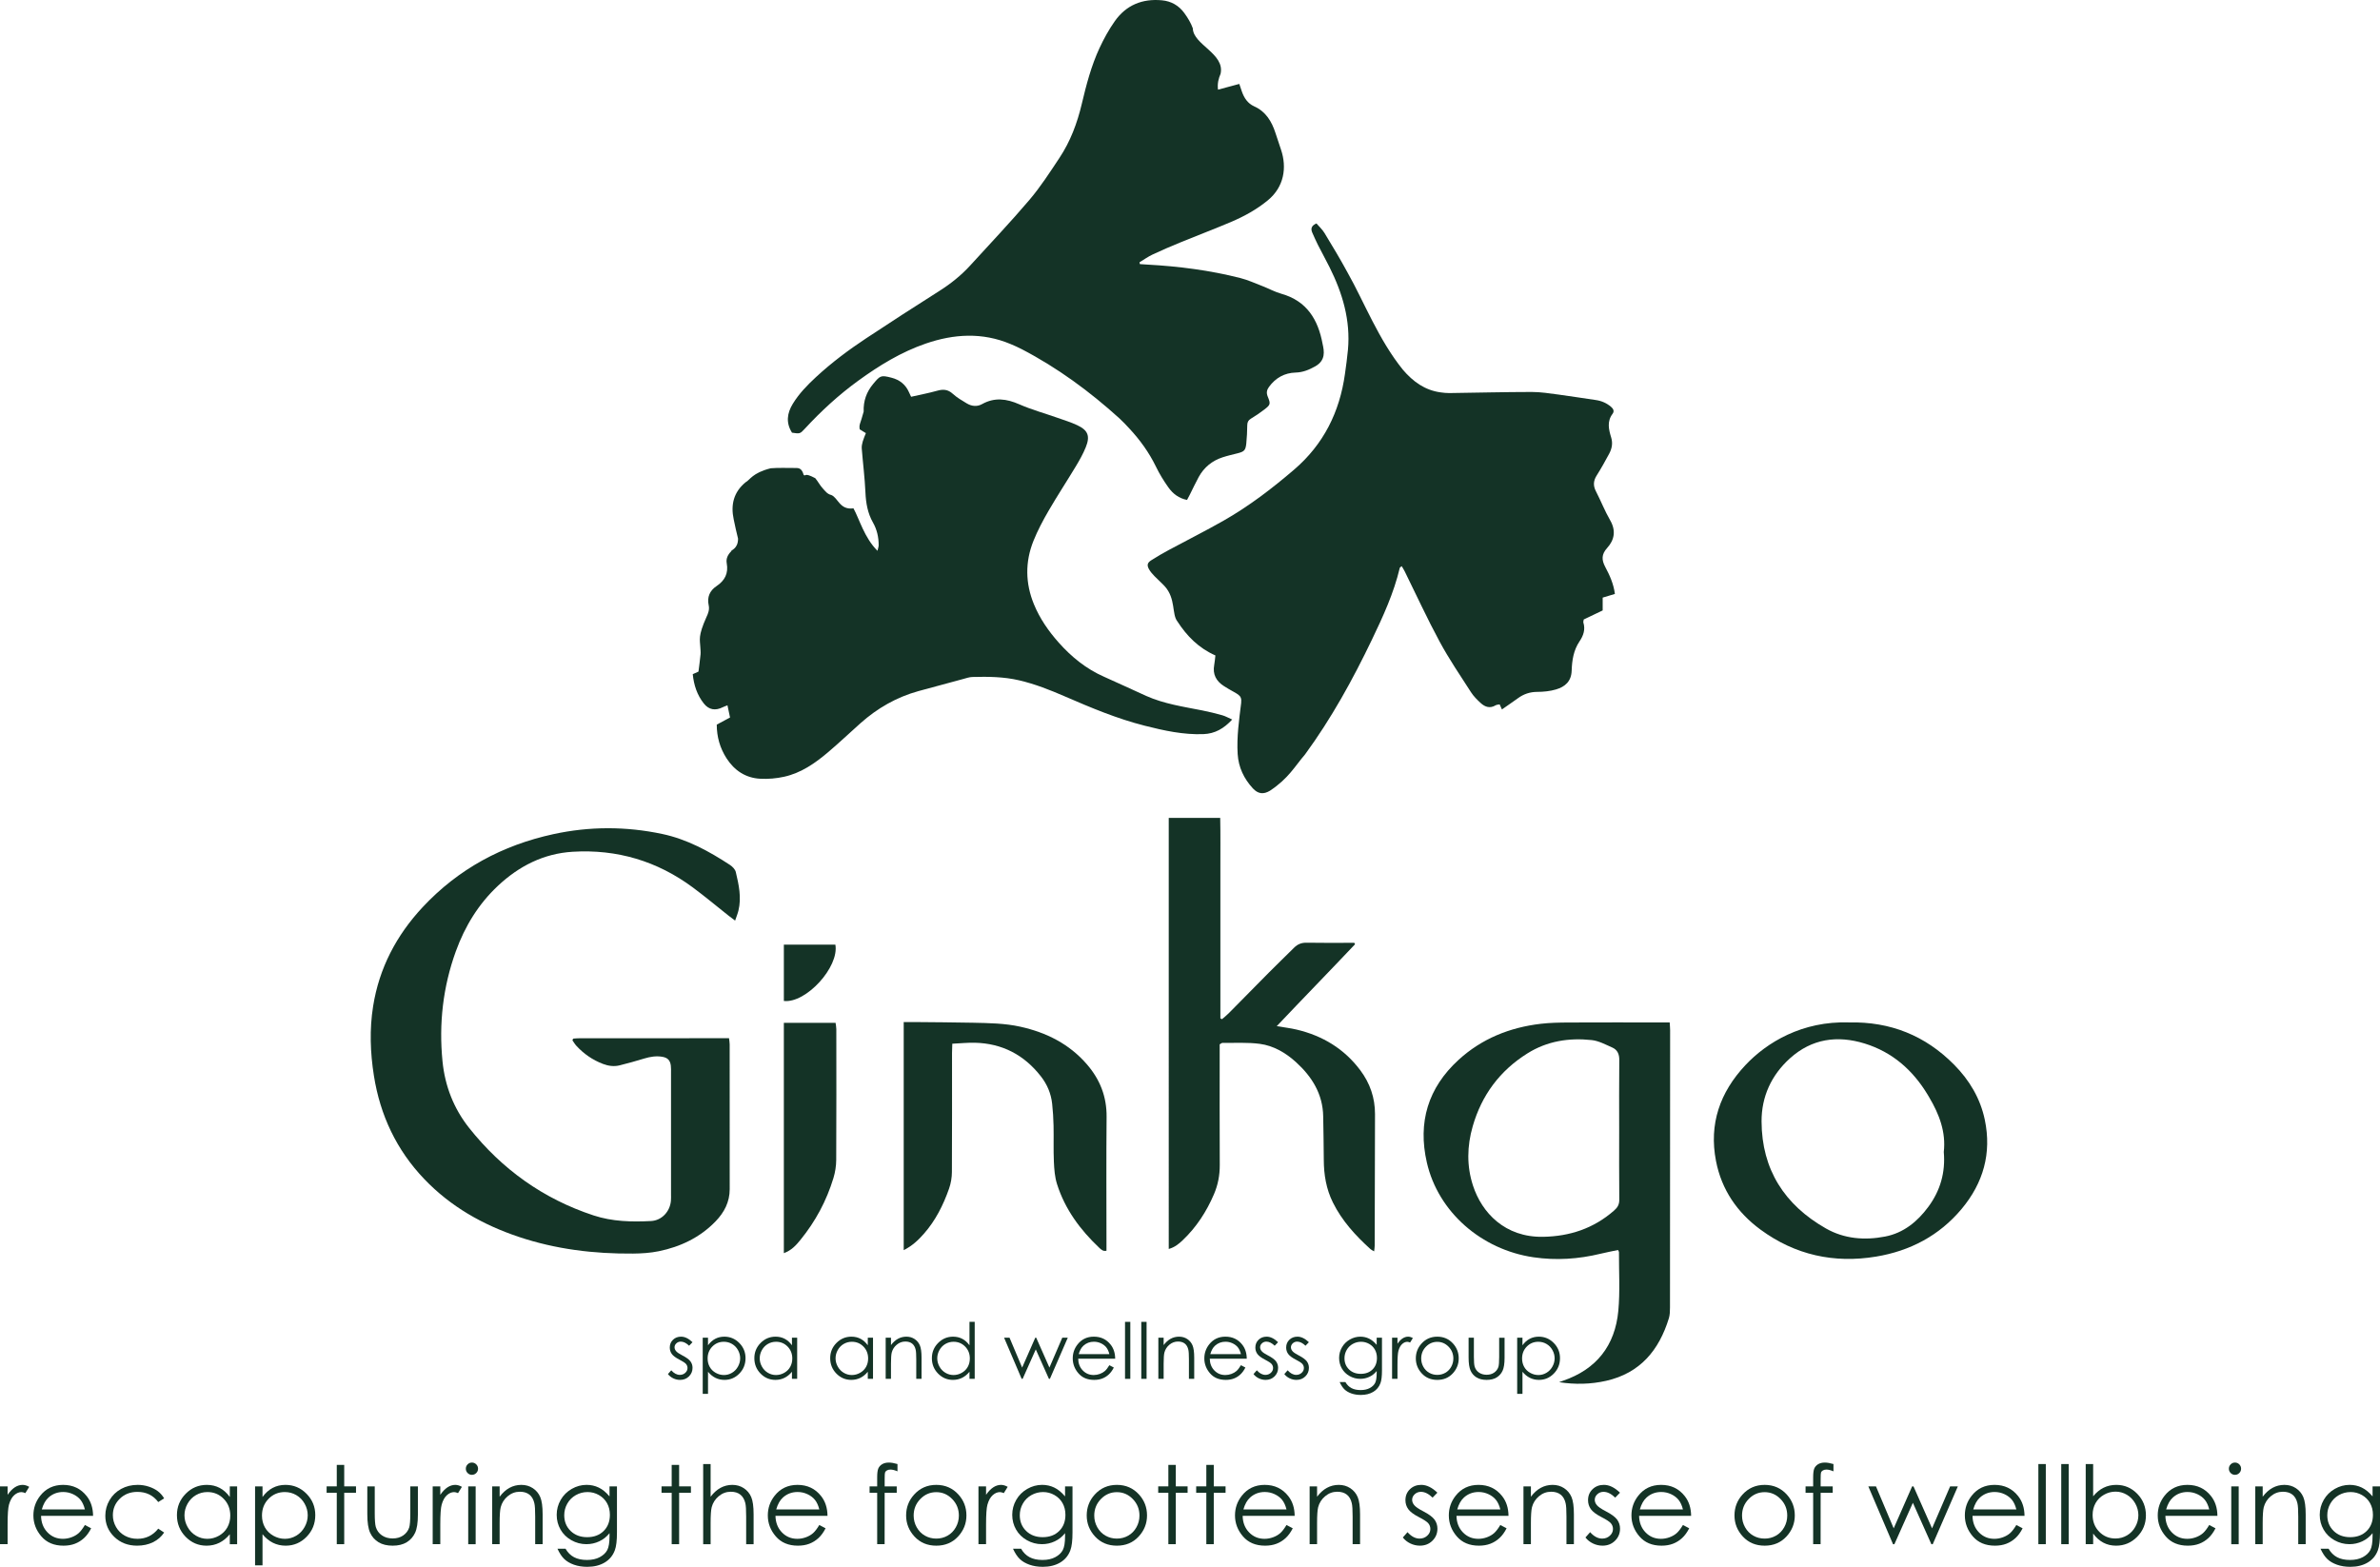<?xml version="1.0" encoding="UTF-8"?> <!-- Generator: Adobe Illustrator 24.0.0, SVG Export Plug-In . SVG Version: 6.00 Build 0) --> <svg xmlns="http://www.w3.org/2000/svg" xmlns:xlink="http://www.w3.org/1999/xlink" version="1.1" id="Layer_1" x="0px" y="0px" viewBox="0 0 776.108 510.93" style="enable-background:new 0 0 776.108 510.93;" xml:space="preserve"> <g> <g> <path style="fill:#143326;" d="M0,484.695h2.479v2.755c0.739-1.086,1.519-1.897,2.339-2.435c0.82-0.537,1.675-0.806,2.564-0.806 c0.67,0,1.386,0.214,2.149,0.641l-1.265,2.045c-0.508-0.219-0.936-0.329-1.282-0.329c-0.809,0-1.589,0.332-2.339,0.996 c-0.751,0.665-1.323,1.696-1.716,3.094c-0.3,1.074-0.45,3.246-0.45,6.516v6.377H0V484.695z"></path> <path style="fill:#143326;" d="M27.683,497.293l2.045,1.074c-0.671,1.317-1.445,2.38-2.324,3.188 c-0.879,0.81-1.868,1.424-2.966,1.846c-1.099,0.422-2.342,0.633-3.729,0.633c-3.076,0-5.481-1.008-7.215-3.024 c-1.734-2.016-2.602-4.294-2.602-6.836c0-2.392,0.734-4.522,2.203-6.395c1.861-2.38,4.353-3.569,7.476-3.569 c3.214,0,5.781,1.219,7.701,3.656c1.364,1.722,2.058,3.87,2.082,6.446H13.387c0.046,2.189,0.746,3.985,2.099,5.386 c1.354,1.4,3.025,2.101,5.015,2.101c0.959,0,1.894-0.167,2.802-0.501c0.908-0.333,1.68-0.776,2.316-1.329 S26.943,498.524,27.683,497.293z M27.683,492.216c-0.324-1.294-0.795-2.328-1.414-3.103c-0.619-0.773-1.438-1.397-2.455-1.871 c-1.018-0.474-2.088-0.711-3.209-0.711c-1.851,0-3.442,0.596-4.771,1.785c-0.972,0.866-1.707,2.166-2.204,3.899H27.683z"></path> <path style="fill:#143326;" d="M53.529,488.611l-1.924,1.195c-1.662-2.206-3.929-3.31-6.802-3.31 c-2.296,0-4.203,0.738-5.721,2.216c-1.517,1.477-2.276,3.271-2.276,5.383c0,1.373,0.349,2.666,1.047,3.878 c0.698,1.211,1.656,2.151,2.874,2.821c1.217,0.669,2.582,1.004,4.093,1.004c2.77,0,5.031-1.104,6.785-3.311l1.924,1.266 c-0.901,1.357-2.112,2.41-3.63,3.158c-1.52,0.748-3.25,1.122-5.19,1.122c-2.98,0-5.453-0.947-7.417-2.842 c-1.964-1.895-2.946-4.199-2.946-6.915c0-1.825,0.459-3.521,1.378-5.086s2.18-2.787,3.786-3.665s3.402-1.316,5.39-1.316 c1.248,0,2.452,0.19,3.613,0.571c1.161,0.382,2.146,0.878,2.955,1.49S52.962,487.664,53.529,488.611z"></path> <path style="fill:#143326;" d="M77.33,484.695v18.854h-2.391v-3.24c-1.017,1.236-2.158,2.166-3.422,2.79 c-1.265,0.623-2.649,0.936-4.15,0.936c-2.669,0-4.948-0.968-6.836-2.902c-1.889-1.936-2.833-4.289-2.833-7.062 c0-2.715,0.953-5.037,2.859-6.967c1.906-1.929,4.199-2.894,6.88-2.894c1.548,0,2.949,0.329,4.202,0.987s2.354,1.646,3.301,2.964 v-3.466H77.33z M67.634,486.549c-1.35,0-2.597,0.332-3.739,0.995c-1.143,0.664-2.051,1.596-2.727,2.796 c-0.675,1.2-1.012,2.47-1.012,3.808c0,1.328,0.34,2.597,1.021,3.809s1.595,2.155,2.744,2.83c1.148,0.675,2.38,1.013,3.695,1.013 c1.327,0,2.585-0.335,3.773-1.004c1.188-0.67,2.103-1.575,2.744-2.718c0.64-1.143,0.96-2.429,0.96-3.86 c0-2.181-0.718-4.004-2.155-5.47C71.502,487.282,69.734,486.549,67.634,486.549z"></path> <path style="fill:#143326;" d="M83.178,484.695h2.426v3.466c0.958-1.317,2.06-2.306,3.307-2.964 c1.246-0.658,2.637-0.987,4.172-0.987c2.677,0,4.968,0.965,6.873,2.894c1.904,1.93,2.856,4.252,2.856,6.967 c0,2.772-0.943,5.126-2.831,7.062c-1.887,1.935-4.163,2.902-6.829,2.902c-1.5,0-2.879-0.312-4.138-0.936 c-1.258-0.624-2.395-1.554-3.41-2.79v10.137h-2.426V484.695z M92.882,486.549c-2.098,0-3.864,0.733-5.299,2.198 c-1.435,1.466-2.152,3.289-2.152,5.47c0,1.432,0.32,2.718,0.959,3.86s1.556,2.048,2.749,2.718 c1.193,0.669,2.452,1.004,3.778,1.004c1.302,0,2.527-0.338,3.674-1.013s2.06-1.618,2.74-2.83c0.68-1.212,1.02-2.48,1.02-3.809 c0-1.338-0.337-2.607-1.012-3.808s-1.582-2.132-2.723-2.796C95.476,486.881,94.23,486.549,92.882,486.549z"></path> <path style="fill:#143326;" d="M109.821,477.694h2.426v7.001h3.847v2.097h-3.847v16.757h-2.426v-16.757h-3.31v-2.097h3.31V477.694 z"></path> <path style="fill:#143326;" d="M119.776,484.695h2.426v8.803c0,2.148,0.116,3.628,0.347,4.437 c0.347,1.155,1.009,2.067,1.987,2.737c0.978,0.671,2.143,1.006,3.497,1.006c1.354,0,2.501-0.327,3.445-0.979 c0.943-0.652,1.594-1.511,1.952-2.573c0.243-0.728,0.365-2.271,0.365-4.627v-8.803h2.478v9.253c0,2.6-0.303,4.558-0.91,5.875 c-0.606,1.316-1.52,2.348-2.738,3.093s-2.747,1.118-4.583,1.118s-3.371-0.373-4.601-1.118c-1.23-0.745-2.149-1.784-2.755-3.119 c-0.606-1.334-0.91-3.341-0.91-6.021V484.695z"></path> <path style="fill:#143326;" d="M141.099,484.695h2.479v2.755c0.739-1.086,1.519-1.897,2.339-2.435 c0.82-0.537,1.675-0.806,2.564-0.806c0.67,0,1.386,0.214,2.149,0.641l-1.265,2.045c-0.508-0.219-0.936-0.329-1.282-0.329 c-0.809,0-1.589,0.332-2.339,0.996c-0.751,0.665-1.323,1.696-1.716,3.094c-0.3,1.074-0.45,3.246-0.45,6.516v6.377h-2.479V484.695z "></path> <path style="fill:#143326;" d="M153.888,476.931c0.552,0,1.023,0.196,1.415,0.589s0.587,0.866,0.587,1.421 c0,0.543-0.196,1.012-0.587,1.404s-0.863,0.589-1.415,0.589c-0.541,0-1.007-0.196-1.398-0.589s-0.586-0.861-0.586-1.404 c0-0.555,0.195-1.028,0.586-1.421S153.347,476.931,153.888,476.931z M152.684,484.695h2.426v18.854h-2.426V484.695z"></path> <path style="fill:#143326;" d="M160.507,484.695h2.426v3.379c0.97-1.294,2.045-2.262,3.223-2.902 c1.178-0.642,2.461-0.962,3.847-0.962c1.409,0,2.66,0.357,3.751,1.074c1.092,0.716,1.898,1.681,2.417,2.894 c0.52,1.213,0.78,3.103,0.78,5.667v9.704h-2.426v-8.994c0-2.172-0.09-3.621-0.27-4.35c-0.281-1.247-0.82-2.186-1.618-2.815 c-0.797-0.63-1.837-0.944-3.12-0.944c-1.467,0-2.782,0.485-3.943,1.455c-1.162,0.971-1.927,2.173-2.296,3.604 c-0.231,0.937-0.347,2.646-0.347,5.13v6.914h-2.426V484.695z"></path> <path style="fill:#143326;" d="M198.761,484.695h2.426v15.023c0,2.646-0.231,4.581-0.693,5.806 c-0.636,1.732-1.739,3.067-3.31,4.003s-3.46,1.403-5.667,1.403c-1.618,0-3.07-0.229-4.358-0.687 c-1.288-0.457-2.336-1.071-3.145-1.842s-1.554-1.897-2.235-3.381h2.634c0.717,1.248,1.643,2.172,2.776,2.773 c1.134,0.6,2.539,0.9,4.216,0.9c1.654,0,3.051-0.308,4.19-0.924c1.14-0.616,1.952-1.391,2.438-2.322 c0.485-0.934,0.729-2.438,0.729-4.517v-0.971c-0.914,1.155-2.03,2.042-3.348,2.66s-2.718,0.927-4.198,0.927 c-1.735,0-3.365-0.431-4.892-1.291c-1.527-0.86-2.706-2.019-3.539-3.475c-0.833-1.455-1.249-3.056-1.249-4.8 s0.434-3.371,1.301-4.878c0.868-1.508,2.067-2.701,3.6-3.579s3.148-1.316,4.848-1.316c1.411,0,2.727,0.292,3.946,0.875 c1.22,0.583,2.397,1.545,3.53,2.885V484.695z M191.604,486.549c-1.375,0-2.651,0.332-3.83,0.997 c-1.178,0.664-2.103,1.582-2.772,2.755c-0.67,1.173-1.005,2.44-1.005,3.804c0,2.068,0.693,3.777,2.079,5.13 c1.387,1.352,3.183,2.027,5.39,2.027c2.229,0,4.023-0.67,5.38-2.011c1.357-1.34,2.036-3.102,2.036-5.285 c0-1.421-0.312-2.688-0.936-3.804c-0.624-1.114-1.508-1.995-2.651-2.643C194.151,486.873,192.921,486.549,191.604,486.549z"></path> <path style="fill:#143326;" d="M219.035,477.694h2.426v7.001h3.847v2.097h-3.847v16.757h-2.426v-16.757h-3.31v-2.097h3.31V477.694 z"></path> <path style="fill:#143326;" d="M229.302,477.417h2.426v10.657c0.982-1.294,2.062-2.262,3.241-2.902 c1.178-0.642,2.455-0.962,3.83-0.962c1.409,0,2.66,0.357,3.751,1.074c1.092,0.716,1.898,1.678,2.417,2.885 c0.52,1.208,0.78,3.1,0.78,5.676v9.704h-2.426v-8.994c0-2.172-0.087-3.621-0.26-4.35c-0.3-1.247-0.846-2.186-1.637-2.815 c-0.792-0.63-1.829-0.944-3.111-0.944c-1.467,0-2.781,0.485-3.942,1.455c-1.161,0.971-1.926,2.173-2.296,3.604 c-0.231,0.925-0.347,2.635-0.347,5.13v6.914h-2.426V477.417z"></path> <path style="fill:#143326;" d="M267.174,497.293l2.045,1.074c-0.671,1.317-1.445,2.38-2.324,3.188 c-0.879,0.81-1.868,1.424-2.966,1.846c-1.099,0.422-2.342,0.633-3.729,0.633c-3.076,0-5.481-1.008-7.215-3.024 c-1.734-2.016-2.602-4.294-2.602-6.836c0-2.392,0.734-4.522,2.203-6.395c1.861-2.38,4.353-3.569,7.476-3.569 c3.214,0,5.781,1.219,7.701,3.656c1.364,1.722,2.058,3.87,2.082,6.446h-16.965c0.046,2.189,0.746,3.985,2.099,5.386 c1.354,1.4,3.025,2.101,5.015,2.101c0.959,0,1.894-0.167,2.802-0.501c0.908-0.333,1.68-0.776,2.316-1.329 S266.434,498.524,267.174,497.293z M267.174,492.216c-0.324-1.294-0.795-2.328-1.414-3.103c-0.619-0.773-1.438-1.397-2.455-1.871 c-1.018-0.474-2.088-0.711-3.209-0.711c-1.851,0-3.442,0.596-4.771,1.785c-0.972,0.866-1.707,2.166-2.204,3.899H267.174z"></path> <path style="fill:#143326;" d="M292.665,477.417v2.374c-0.89-0.382-1.652-0.572-2.288-0.572c-0.474,0-0.866,0.096-1.178,0.286 s-0.509,0.41-0.589,0.658c-0.081,0.249-0.121,0.91-0.121,1.984l-0.002,2.548h3.936v2.097h-3.938l-0.014,16.757h-2.426v-16.757 h-2.478v-2.097h2.478v-2.946c0-1.352,0.124-2.316,0.373-2.895c0.248-0.577,0.67-1.042,1.265-1.395 c0.595-0.353,1.314-0.528,2.157-0.528C290.625,476.931,291.567,477.094,292.665,477.417z"></path> <path style="fill:#143326;" d="M305.323,484.21c2.905,0,5.312,1.051,7.222,3.153c1.736,1.918,2.604,4.188,2.604,6.811 c0,2.634-0.917,4.937-2.751,6.905c-1.834,1.97-4.192,2.955-7.074,2.955c-2.894,0-5.257-0.985-7.091-2.955 c-1.834-1.969-2.752-4.271-2.752-6.905c0-2.61,0.868-4.875,2.604-6.793C299.994,485.266,302.407,484.21,305.323,484.21z M305.314,486.584c-2.017,0-3.75,0.745-5.2,2.235s-2.174,3.292-2.174,5.406c0,1.363,0.331,2.634,0.991,3.812 s1.553,2.088,2.678,2.729c1.125,0.642,2.359,0.962,3.704,0.962s2.579-0.32,3.704-0.962c1.125-0.642,2.017-1.551,2.678-2.729 c0.661-1.179,0.991-2.449,0.991-3.812c0-2.114-0.728-3.916-2.183-5.406S307.32,486.584,305.314,486.584z"></path> <path style="fill:#143326;" d="M319.073,484.695h2.479v2.755c0.739-1.086,1.519-1.897,2.339-2.435 c0.82-0.537,1.675-0.806,2.564-0.806c0.67,0,1.386,0.214,2.149,0.641l-1.265,2.045c-0.508-0.219-0.936-0.329-1.282-0.329 c-0.809,0-1.589,0.332-2.339,0.996c-0.751,0.665-1.323,1.696-1.716,3.094c-0.3,1.074-0.45,3.246-0.45,6.516v6.377h-2.479V484.695z "></path> <path style="fill:#143326;" d="M347.311,484.695h2.426v15.023c0,2.646-0.231,4.581-0.693,5.806 c-0.636,1.732-1.739,3.067-3.31,4.003s-3.46,1.403-5.667,1.403c-1.618,0-3.07-0.229-4.358-0.687 c-1.288-0.457-2.336-1.071-3.145-1.842s-1.554-1.897-2.235-3.381h2.634c0.717,1.248,1.643,2.172,2.776,2.773 c1.134,0.6,2.539,0.9,4.216,0.9c1.654,0,3.051-0.308,4.19-0.924c1.14-0.616,1.952-1.391,2.438-2.322 c0.485-0.934,0.729-2.438,0.729-4.517v-0.971c-0.914,1.155-2.03,2.042-3.348,2.66s-2.718,0.927-4.198,0.927 c-1.735,0-3.365-0.431-4.892-1.291c-1.527-0.86-2.706-2.019-3.539-3.475c-0.833-1.455-1.249-3.056-1.249-4.8 s0.434-3.371,1.301-4.878c0.868-1.508,2.067-2.701,3.6-3.579s3.148-1.316,4.848-1.316c1.411,0,2.727,0.292,3.946,0.875 c1.22,0.583,2.397,1.545,3.53,2.885V484.695z M340.154,486.549c-1.375,0-2.651,0.332-3.83,0.997 c-1.178,0.664-2.103,1.582-2.772,2.755c-0.67,1.173-1.005,2.44-1.005,3.804c0,2.068,0.693,3.777,2.079,5.13 c1.387,1.352,3.183,2.027,5.39,2.027c2.229,0,4.023-0.67,5.38-2.011c1.357-1.34,2.036-3.102,2.036-5.285 c0-1.421-0.312-2.688-0.936-3.804c-0.624-1.114-1.508-1.995-2.651-2.643C342.701,486.873,341.471,486.549,340.154,486.549z"></path> <path style="fill:#143326;" d="M364.215,484.21c2.905,0,5.312,1.051,7.222,3.153c1.736,1.918,2.604,4.188,2.604,6.811 c0,2.634-0.917,4.937-2.751,6.905c-1.834,1.97-4.192,2.955-7.074,2.955c-2.894,0-5.257-0.985-7.091-2.955 c-1.834-1.969-2.752-4.271-2.752-6.905c0-2.61,0.868-4.875,2.604-6.793C358.885,485.266,361.298,484.21,364.215,484.21z M364.206,486.584c-2.017,0-3.75,0.745-5.2,2.235s-2.174,3.292-2.174,5.406c0,1.363,0.331,2.634,0.991,3.812 s1.553,2.088,2.678,2.729c1.125,0.642,2.359,0.962,3.704,0.962s2.579-0.32,3.704-0.962c1.125-0.642,2.017-1.551,2.678-2.729 c0.661-1.179,0.991-2.449,0.991-3.812c0-2.114-0.728-3.916-2.183-5.406S366.211,486.584,364.206,486.584z"></path> <path style="fill:#143326;" d="M380.997,477.694h2.426v7.001h3.847v2.097h-3.847v16.757h-2.426v-16.757h-3.31v-2.097h3.31V477.694 z"></path> <path style="fill:#143326;" d="M393.379,477.694h2.426v7.001h3.848v2.097h-3.848v16.757h-2.426v-16.757h-3.31v-2.097h3.31V477.694 z"></path> <path style="fill:#143326;" d="M419.52,497.293l2.044,1.074c-0.67,1.317-1.445,2.38-2.324,3.188 c-0.879,0.81-1.867,1.424-2.966,1.846s-2.342,0.633-3.729,0.633c-3.076,0-5.481-1.008-7.216-3.024 c-1.734-2.016-2.602-4.294-2.602-6.836c0-2.392,0.733-4.522,2.202-6.395c1.861-2.38,4.354-3.569,7.476-3.569 c3.215,0,5.781,1.219,7.701,3.656c1.364,1.722,2.058,3.87,2.081,6.446h-16.965c0.046,2.189,0.746,3.985,2.1,5.386 c1.353,1.4,3.024,2.101,5.014,2.101c0.96,0,1.894-0.167,2.802-0.501c0.908-0.333,1.681-0.776,2.316-1.329 C418.091,499.416,418.779,498.524,419.52,497.293z M419.52,492.216c-0.324-1.294-0.796-2.328-1.415-3.103 c-0.618-0.773-1.437-1.397-2.455-1.871c-1.018-0.474-2.088-0.711-3.209-0.711c-1.852,0-3.441,0.596-4.771,1.785 c-0.972,0.866-1.707,2.166-2.204,3.899H419.52z"></path> <path style="fill:#143326;" d="M427.065,484.695h2.426v3.379c0.971-1.294,2.045-2.262,3.224-2.902 c1.179-0.642,2.461-0.962,3.847-0.962c1.41,0,2.66,0.357,3.752,1.074c1.092,0.716,1.897,1.681,2.418,2.894 c0.52,1.213,0.779,3.103,0.779,5.667v9.704h-2.426v-8.994c0-2.172-0.09-3.621-0.271-4.35c-0.28-1.247-0.82-2.186-1.617-2.815 s-1.837-0.944-3.119-0.944c-1.468,0-2.782,0.485-3.943,1.455c-1.161,0.971-1.927,2.173-2.297,3.604 c-0.23,0.937-0.347,2.646-0.347,5.13v6.914h-2.426V484.695z"></path> <path style="fill:#143326;" d="M468.724,486.757l-1.56,1.611c-1.298-1.259-2.566-1.889-3.805-1.889 c-0.788,0-1.463,0.26-2.024,0.78c-0.562,0.52-0.843,1.126-0.843,1.819c0,0.612,0.231,1.195,0.694,1.75 c0.463,0.566,1.436,1.23,2.918,1.993c1.806,0.936,3.032,1.837,3.682,2.703c0.636,0.878,0.954,1.866,0.954,2.963 c0,1.549-0.544,2.859-1.631,3.935c-1.088,1.074-2.447,1.611-4.079,1.611c-1.088,0-2.126-0.237-3.115-0.711 s-1.808-1.126-2.456-1.958l1.525-1.732c1.239,1.397,2.554,2.097,3.943,2.097c0.972,0,1.8-0.312,2.483-0.936 c0.683-0.624,1.024-1.357,1.024-2.201c0-0.693-0.226-1.312-0.677-1.854c-0.452-0.531-1.471-1.201-3.057-2.01 c-1.702-0.878-2.859-1.744-3.474-2.6c-0.613-0.854-0.92-1.831-0.92-2.929c0-1.433,0.488-2.622,1.467-3.569 c0.978-0.947,2.213-1.421,3.706-1.421C465.217,484.21,466.965,485.058,468.724,486.757z"></path> <path style="fill:#143326;" d="M489.25,497.293l2.044,1.074c-0.67,1.317-1.445,2.38-2.324,3.188 c-0.879,0.81-1.867,1.424-2.966,1.846s-2.342,0.633-3.729,0.633c-3.076,0-5.481-1.008-7.216-3.024 c-1.734-2.016-2.602-4.294-2.602-6.836c0-2.392,0.733-4.522,2.202-6.395c1.861-2.38,4.354-3.569,7.476-3.569 c3.215,0,5.781,1.219,7.701,3.656c1.364,1.722,2.058,3.87,2.081,6.446h-16.965c0.046,2.189,0.746,3.985,2.1,5.386 c1.353,1.4,3.024,2.101,5.014,2.101c0.96,0,1.894-0.167,2.802-0.501c0.908-0.333,1.681-0.776,2.316-1.329 C487.821,499.416,488.51,498.524,489.25,497.293z M489.25,492.216c-0.324-1.294-0.796-2.328-1.415-3.103 c-0.618-0.773-1.437-1.397-2.455-1.871c-1.018-0.474-2.088-0.711-3.209-0.711c-1.852,0-3.441,0.596-4.771,1.785 c-0.972,0.866-1.707,2.166-2.204,3.899H489.25z"></path> <path style="fill:#143326;" d="M496.796,484.695h2.426v3.379c0.971-1.294,2.045-2.262,3.224-2.902 c1.179-0.642,2.461-0.962,3.847-0.962c1.41,0,2.66,0.357,3.752,1.074c1.092,0.716,1.897,1.681,2.418,2.894 c0.52,1.213,0.779,3.103,0.779,5.667v9.704h-2.426v-8.994c0-2.172-0.09-3.621-0.271-4.35c-0.28-1.247-0.82-2.186-1.617-2.815 s-1.837-0.944-3.119-0.944c-1.468,0-2.782,0.485-3.943,1.455c-1.161,0.971-1.927,2.173-2.297,3.604 c-0.23,0.937-0.347,2.646-0.347,5.13v6.914h-2.426V484.695z"></path> <path style="fill:#143326;" d="M528.274,486.757l-1.56,1.611c-1.298-1.259-2.566-1.889-3.805-1.889 c-0.788,0-1.463,0.26-2.024,0.78c-0.562,0.52-0.843,1.126-0.843,1.819c0,0.612,0.231,1.195,0.694,1.75 c0.463,0.566,1.436,1.23,2.918,1.993c1.806,0.936,3.032,1.837,3.682,2.703c0.636,0.878,0.954,1.866,0.954,2.963 c0,1.549-0.544,2.859-1.631,3.935c-1.088,1.074-2.447,1.611-4.079,1.611c-1.088,0-2.126-0.237-3.115-0.711 s-1.808-1.126-2.456-1.958l1.525-1.732c1.239,1.397,2.554,2.097,3.943,2.097c0.972,0,1.8-0.312,2.483-0.936 c0.683-0.624,1.024-1.357,1.024-2.201c0-0.693-0.226-1.312-0.677-1.854c-0.452-0.531-1.471-1.201-3.057-2.01 c-1.702-0.878-2.859-1.744-3.474-2.6c-0.613-0.854-0.92-1.831-0.92-2.929c0-1.433,0.488-2.622,1.467-3.569 c0.978-0.947,2.213-1.421,3.706-1.421C524.768,484.21,526.516,485.058,528.274,486.757z"></path> <path style="fill:#143326;" d="M548.8,497.293l2.044,1.074c-0.67,1.317-1.445,2.38-2.324,3.188 c-0.879,0.81-1.867,1.424-2.966,1.846s-2.342,0.633-3.729,0.633c-3.076,0-5.481-1.008-7.216-3.024 c-1.734-2.016-2.602-4.294-2.602-6.836c0-2.392,0.733-4.522,2.202-6.395c1.861-2.38,4.354-3.569,7.476-3.569 c3.215,0,5.781,1.219,7.701,3.656c1.364,1.722,2.058,3.87,2.081,6.446h-16.965c0.046,2.189,0.746,3.985,2.1,5.386 c1.353,1.4,3.024,2.101,5.014,2.101c0.96,0,1.894-0.167,2.802-0.501c0.908-0.333,1.681-0.776,2.316-1.329 C547.371,499.416,548.06,498.524,548.8,497.293z M548.8,492.216c-0.324-1.294-0.796-2.328-1.415-3.103 c-0.618-0.773-1.437-1.397-2.455-1.871c-1.018-0.474-2.088-0.711-3.209-0.711c-1.852,0-3.441,0.596-4.771,1.785 c-0.972,0.866-1.707,2.166-2.204,3.899H548.8z"></path> <path style="fill:#143326;" d="M575.451,484.21c2.904,0,5.312,1.051,7.222,3.153c1.735,1.918,2.604,4.188,2.604,6.811 c0,2.634-0.917,4.937-2.751,6.905c-1.835,1.97-4.193,2.955-7.074,2.955c-2.894,0-5.258-0.985-7.092-2.955 c-1.834-1.969-2.751-4.271-2.751-6.905c0-2.61,0.867-4.875,2.604-6.793C570.121,485.266,572.534,484.21,575.451,484.21z M575.442,486.584c-2.018,0-3.751,0.745-5.2,2.235s-2.173,3.292-2.173,5.406c0,1.363,0.33,2.634,0.991,3.812 c0.66,1.179,1.553,2.088,2.678,2.729c1.124,0.642,2.359,0.962,3.704,0.962s2.579-0.32,3.704-0.962 c1.124-0.642,2.018-1.551,2.678-2.729c0.661-1.179,0.991-2.449,0.991-3.812c0-2.114-0.728-3.916-2.183-5.406 S577.448,486.584,575.442,486.584z"></path> <path style="fill:#143326;" d="M597.884,477.417v2.374c-0.89-0.382-1.652-0.572-2.287-0.572c-0.475,0-0.867,0.096-1.179,0.286 s-0.509,0.41-0.589,0.658c-0.081,0.249-0.122,0.91-0.122,1.984l-0.002,2.548h3.937v2.097h-3.938l-0.014,16.757h-2.427v-16.757 h-2.478v-2.097h2.478v-2.946c0-1.352,0.124-2.316,0.373-2.895c0.248-0.577,0.67-1.042,1.265-1.395s1.314-0.528,2.158-0.528 C595.845,476.931,596.786,477.094,597.884,477.417z"></path> <path style="fill:#143326;" d="M609.251,484.695h2.495l5.779,13.689l6.016-13.689h0.439l6.057,13.689l5.891-13.689h2.522 l-8.19,18.854h-0.45l-6.028-13.499l-6.025,13.499h-0.452L609.251,484.695z"></path> <path style="fill:#143326;" d="M657.521,497.293l2.044,1.074c-0.67,1.317-1.445,2.38-2.324,3.188 c-0.879,0.81-1.867,1.424-2.966,1.846s-2.342,0.633-3.729,0.633c-3.076,0-5.481-1.008-7.216-3.024 c-1.734-2.016-2.602-4.294-2.602-6.836c0-2.392,0.733-4.522,2.202-6.395c1.861-2.38,4.354-3.569,7.476-3.569 c3.215,0,5.781,1.219,7.701,3.656c1.364,1.722,2.058,3.87,2.081,6.446h-16.965c0.046,2.189,0.746,3.985,2.1,5.386 c1.353,1.4,3.024,2.101,5.014,2.101c0.96,0,1.894-0.167,2.802-0.501c0.908-0.333,1.681-0.776,2.316-1.329 C656.092,499.416,656.78,498.524,657.521,497.293z M657.521,492.216c-0.324-1.294-0.796-2.328-1.415-3.103 c-0.618-0.773-1.437-1.397-2.455-1.871c-1.018-0.474-2.088-0.711-3.209-0.711c-1.852,0-3.441,0.596-4.771,1.785 c-0.972,0.866-1.707,2.166-2.204,3.899H657.521z"></path> <path style="fill:#143326;" d="M664.703,477.417h2.426v26.132h-2.426V477.417z"></path> <path style="fill:#143326;" d="M672.163,477.417h2.426v26.132h-2.426V477.417z"></path> <path style="fill:#143326;" d="M680.142,503.549v-26.132h2.426v10.519c1.016-1.248,2.152-2.181,3.41-2.799 c1.259-0.618,2.638-0.927,4.138-0.927c2.666,0,4.942,0.968,6.829,2.902c1.888,1.936,2.831,4.283,2.831,7.044 c0,2.727-0.952,5.055-2.856,6.983c-1.904,1.93-4.195,2.895-6.873,2.895c-1.535,0-2.926-0.329-4.172-0.988 c-1.246-0.658-2.349-1.646-3.307-2.963v3.466H680.142z M689.846,501.694c1.349,0,2.594-0.332,3.734-0.996s2.049-1.597,2.723-2.799 c0.675-1.201,1.012-2.472,1.012-3.812c0-1.34-0.34-2.616-1.02-3.829c-0.681-1.213-1.594-2.158-2.741-2.834 c-1.146-0.676-2.371-1.014-3.673-1.014c-1.326,0-2.585,0.338-3.778,1.014c-1.192,0.676-2.109,1.586-2.749,2.729 s-0.959,2.433-0.959,3.864c0,2.184,0.717,4.009,2.152,5.477C685.981,500.961,687.748,501.694,689.846,501.694z"></path> <path style="fill:#143326;" d="M720.423,497.293l2.044,1.074c-0.67,1.317-1.445,2.38-2.324,3.188 c-0.879,0.81-1.867,1.424-2.966,1.846s-2.342,0.633-3.729,0.633c-3.076,0-5.481-1.008-7.216-3.024 c-1.734-2.016-2.602-4.294-2.602-6.836c0-2.392,0.733-4.522,2.202-6.395c1.861-2.38,4.354-3.569,7.476-3.569 c3.215,0,5.781,1.219,7.701,3.656c1.364,1.722,2.058,3.87,2.081,6.446h-16.965c0.046,2.189,0.746,3.985,2.1,5.386 c1.353,1.4,3.024,2.101,5.014,2.101c0.96,0,1.894-0.167,2.802-0.501c0.908-0.333,1.681-0.776,2.316-1.329 C718.994,499.416,719.683,498.524,720.423,497.293z M720.423,492.216c-0.324-1.294-0.796-2.328-1.415-3.103 c-0.618-0.773-1.437-1.397-2.455-1.871c-1.018-0.474-2.088-0.711-3.209-0.711c-1.852,0-3.441,0.596-4.771,1.785 c-0.972,0.866-1.707,2.166-2.204,3.899H720.423z"></path> <path style="fill:#143326;" d="M728.81,476.931c0.552,0,1.023,0.196,1.415,0.589c0.391,0.393,0.586,0.866,0.586,1.421 c0,0.543-0.195,1.012-0.586,1.404c-0.392,0.393-0.863,0.589-1.415,0.589c-0.541,0-1.007-0.196-1.397-0.589 c-0.392-0.393-0.587-0.861-0.587-1.404c0-0.555,0.195-1.028,0.587-1.421C727.803,477.128,728.269,476.931,728.81,476.931z M727.605,484.695h2.426v18.854h-2.426V484.695z"></path> <path style="fill:#143326;" d="M735.429,484.695h2.426v3.379c0.971-1.294,2.045-2.262,3.224-2.902 c1.179-0.642,2.461-0.962,3.847-0.962c1.41,0,2.66,0.357,3.752,1.074c1.092,0.716,1.897,1.681,2.418,2.894 c0.52,1.213,0.779,3.103,0.779,5.667v9.704h-2.426v-8.994c0-2.172-0.09-3.621-0.271-4.35c-0.28-1.247-0.82-2.186-1.617-2.815 s-1.837-0.944-3.119-0.944c-1.468,0-2.782,0.485-3.943,1.455c-1.161,0.971-1.927,2.173-2.297,3.604 c-0.23,0.937-0.347,2.646-0.347,5.13v6.914h-2.426V484.695z"></path> <path style="fill:#143326;" d="M773.683,484.695h2.426v15.023c0,2.646-0.231,4.581-0.693,5.806 c-0.635,1.732-1.738,3.067-3.31,4.003s-3.46,1.403-5.666,1.403c-1.618,0-3.07-0.229-4.358-0.687 c-1.289-0.457-2.337-1.071-3.146-1.842s-1.554-1.897-2.235-3.381h2.634c0.717,1.248,1.643,2.172,2.776,2.773 c1.133,0.6,2.539,0.9,4.216,0.9c1.653,0,3.051-0.308,4.19-0.924c1.139-0.616,1.951-1.391,2.438-2.322 c0.485-0.934,0.729-2.438,0.729-4.517v-0.971c-0.914,1.155-2.029,2.042-3.348,2.66s-2.718,0.927-4.198,0.927 c-1.734,0-3.365-0.431-4.892-1.291s-2.706-2.019-3.539-3.475c-0.832-1.455-1.249-3.056-1.249-4.8s0.434-3.371,1.302-4.878 c0.867-1.508,2.066-2.701,3.599-3.579s3.148-1.316,4.849-1.316c1.411,0,2.727,0.292,3.946,0.875 c1.221,0.583,2.396,1.545,3.53,2.885V484.695z M766.525,486.549c-1.375,0-2.651,0.332-3.829,0.997 c-1.179,0.664-2.104,1.582-2.773,2.755s-1.005,2.44-1.005,3.804c0,2.068,0.693,3.777,2.08,5.13 c1.386,1.352,3.183,2.027,5.389,2.027c2.229,0,4.023-0.67,5.381-2.011c1.357-1.34,2.036-3.102,2.036-5.285 c0-1.421-0.312-2.688-0.936-3.804c-0.624-1.114-1.508-1.995-2.651-2.643C769.073,486.873,767.843,486.549,766.525,486.549z"></path> </g> <g> <path style="fill:#143326;" d="M225.819,437.69l-1.109,1.146c-0.923-0.896-1.825-1.343-2.706-1.343 c-0.56,0-1.04,0.185-1.439,0.554c-0.399,0.37-0.599,0.802-0.599,1.294c0,0.436,0.165,0.851,0.494,1.245 c0.329,0.402,1.021,0.875,2.075,1.417c1.284,0.665,2.157,1.307,2.618,1.923c0.453,0.624,0.679,1.326,0.679,2.106 c0,1.102-0.387,2.033-1.16,2.798c-0.773,0.764-1.74,1.146-2.9,1.146c-0.773,0-1.512-0.168-2.215-0.505s-1.286-0.801-1.746-1.393 l1.084-1.232c0.881,0.994,1.816,1.491,2.804,1.491c0.691,0,1.28-0.222,1.766-0.665c0.486-0.444,0.729-0.966,0.729-1.565 c0-0.493-0.161-0.933-0.482-1.318c-0.321-0.378-1.045-0.854-2.173-1.43c-1.21-0.624-2.034-1.24-2.47-1.849 c-0.437-0.607-0.655-1.302-0.655-2.082c0-1.019,0.348-1.865,1.043-2.539s1.574-1.011,2.636-1.011 C223.326,435.879,224.568,436.483,225.819,437.69z"></path> <path style="fill:#143326;" d="M229.153,436.224h1.725v2.465c0.681-0.938,1.465-1.64,2.351-2.107 c0.887-0.469,1.875-0.703,2.967-0.703c1.904,0,3.533,0.687,4.887,2.059c1.354,1.372,2.032,3.023,2.032,4.954 c0,1.972-0.671,3.646-2.013,5.021s-2.96,2.063-4.856,2.063c-1.067,0-2.047-0.222-2.942-0.665 c-0.895-0.443-1.703-1.104-2.425-1.984v7.209h-1.725V436.224z M236.054,437.543c-1.492,0-2.748,0.521-3.769,1.563 s-1.531,2.339-1.531,3.89c0,1.018,0.228,1.933,0.683,2.745c0.455,0.812,1.106,1.456,1.955,1.932 c0.849,0.477,1.744,0.715,2.687,0.715c0.926,0,1.797-0.24,2.612-0.721c0.816-0.479,1.465-1.15,1.949-2.013 c0.484-0.861,0.726-1.764,0.726-2.708c0-0.951-0.24-1.854-0.719-2.707c-0.479-0.854-1.125-1.517-1.937-1.988 C237.898,437.779,237.012,437.543,236.054,437.543z"></path> <path style="fill:#143326;" d="M259.954,436.224v13.407h-1.701v-2.305c-0.723,0.88-1.534,1.541-2.434,1.984 c-0.899,0.443-1.883,0.665-2.951,0.665c-1.898,0-3.518-0.688-4.861-2.063s-2.015-3.05-2.015-5.021 c0-1.931,0.678-3.582,2.034-4.954c1.355-1.372,2.986-2.059,4.892-2.059c1.101,0,2.097,0.234,2.988,0.703 c0.891,0.468,1.674,1.17,2.348,2.107v-2.465H259.954z M253.059,437.543c-0.96,0-1.846,0.236-2.659,0.708s-1.458,1.135-1.938,1.988 c-0.48,0.853-0.72,1.756-0.72,2.707c0,0.944,0.242,1.847,0.726,2.708c0.484,0.862,1.135,1.533,1.951,2.013 c0.816,0.48,1.692,0.721,2.628,0.721c0.944,0,1.838-0.238,2.683-0.715c0.845-0.476,1.496-1.12,1.951-1.932 c0.455-0.812,0.683-1.728,0.683-2.745c0-1.551-0.511-2.848-1.533-3.89C255.81,438.064,254.552,437.543,253.059,437.543z"></path> <path style="fill:#143326;" d="M284.686,436.224v13.407h-1.701v-2.305c-0.723,0.88-1.534,1.541-2.434,1.984 c-0.899,0.443-1.883,0.665-2.951,0.665c-1.898,0-3.518-0.688-4.861-2.063s-2.015-3.05-2.015-5.021 c0-1.931,0.678-3.582,2.034-4.954c1.355-1.372,2.986-2.059,4.892-2.059c1.101,0,2.097,0.234,2.988,0.703 c0.891,0.468,1.674,1.17,2.348,2.107v-2.465H284.686z M277.791,437.543c-0.96,0-1.846,0.236-2.659,0.708s-1.458,1.135-1.938,1.988 c-0.48,0.853-0.72,1.756-0.72,2.707c0,0.944,0.242,1.847,0.726,2.708c0.484,0.862,1.135,1.533,1.951,2.013 c0.816,0.48,1.692,0.721,2.628,0.721c0.944,0,1.838-0.238,2.683-0.715c0.845-0.476,1.496-1.12,1.951-1.932 c0.455-0.812,0.683-1.728,0.683-2.745c0-1.551-0.511-2.848-1.533-3.89C280.542,438.064,279.284,437.543,277.791,437.543z"></path> <path style="fill:#143326;" d="M288.819,436.224h1.725v2.402c0.69-0.92,1.454-1.607,2.292-2.063 c0.838-0.456,1.75-0.685,2.735-0.685c1.002,0,1.892,0.255,2.668,0.765s1.35,1.195,1.719,2.058s0.555,2.206,0.555,4.029v6.901 h-1.726v-6.396c0-1.545-0.064-2.575-0.192-3.093c-0.2-0.888-0.583-1.555-1.15-2.003c-0.567-0.447-1.306-0.672-2.218-0.672 c-1.043,0-1.979,0.346-2.804,1.035c-0.826,0.69-1.37,1.545-1.633,2.563c-0.165,0.665-0.247,1.881-0.247,3.647v4.917h-1.725 V436.224z"></path> <path style="fill:#143326;" d="M317.846,431.049v18.583h-1.701v-2.305c-0.723,0.88-1.534,1.541-2.434,1.984 s-1.884,0.665-2.952,0.665c-1.897,0-3.518-0.688-4.861-2.063s-2.015-3.05-2.015-5.021c0-1.931,0.678-3.582,2.033-4.954 s2.986-2.059,4.892-2.059c1.101,0,2.097,0.234,2.989,0.703c0.891,0.468,1.673,1.17,2.347,2.107v-7.641H317.846z M310.952,437.543 c-0.96,0-1.847,0.236-2.659,0.708c-0.812,0.472-1.459,1.135-1.939,1.988c-0.48,0.853-0.72,1.756-0.72,2.707 c0,0.944,0.242,1.847,0.726,2.708c0.484,0.862,1.134,1.533,1.951,2.013c0.816,0.48,1.692,0.721,2.628,0.721 c0.944,0,1.838-0.238,2.684-0.715c0.845-0.476,1.495-1.12,1.951-1.932c0.456-0.812,0.683-1.728,0.683-2.745 c0-1.551-0.511-2.848-1.532-3.89S312.445,437.543,310.952,437.543z"></path> <path style="fill:#143326;" d="M327.433,436.224h1.774l4.11,9.735l4.278-9.735h0.312l4.307,9.735l4.188-9.735h1.794l-5.824,13.407 h-0.32l-4.287-9.6l-4.285,9.6h-0.321L327.433,436.224z"></path> <path style="fill:#143326;" d="M361.759,445.183l1.454,0.764c-0.477,0.937-1.028,1.692-1.653,2.268s-1.328,1.013-2.109,1.312 s-1.665,0.449-2.652,0.449c-2.188,0-3.897-0.717-5.131-2.15s-1.851-3.054-1.851-4.861c0-1.7,0.522-3.216,1.566-4.547 c1.324-1.692,3.096-2.539,5.316-2.539c2.286,0,4.111,0.867,5.476,2.601c0.97,1.225,1.463,2.752,1.48,4.584h-12.064 c0.033,1.558,0.53,2.834,1.493,3.83s2.151,1.494,3.566,1.494c0.683,0,1.347-0.119,1.992-0.356 c0.646-0.237,1.195-0.553,1.647-0.945C360.743,446.693,361.232,446.058,361.759,445.183z M361.759,441.572 c-0.23-0.92-0.566-1.655-1.006-2.205c-0.44-0.551-1.022-0.994-1.746-1.331c-0.724-0.337-1.485-0.506-2.283-0.506 c-1.316,0-2.447,0.424-3.393,1.27c-0.691,0.616-1.213,1.54-1.567,2.772H361.759z"></path> <path style="fill:#143326;" d="M366.866,431.049h1.725v18.583h-1.725V431.049z"></path> <path style="fill:#143326;" d="M372.171,431.049h1.725v18.583h-1.725V431.049z"></path> <path style="fill:#143326;" d="M377.734,436.224h1.725v2.402c0.69-0.92,1.454-1.607,2.292-2.063 c0.838-0.456,1.75-0.685,2.735-0.685c1.002,0,1.892,0.255,2.668,0.765c0.777,0.51,1.35,1.195,1.719,2.058s0.555,2.206,0.555,4.029 v6.901h-1.725v-6.396c0-1.545-0.064-2.575-0.192-3.093c-0.2-0.888-0.583-1.555-1.15-2.003c-0.567-0.447-1.306-0.672-2.218-0.672 c-1.043,0-1.979,0.346-2.804,1.035c-0.826,0.69-1.37,1.545-1.633,2.563c-0.165,0.665-0.247,1.881-0.247,3.647v4.917h-1.725 V436.224z"></path> <path style="fill:#143326;" d="M404.666,445.183l1.454,0.764c-0.477,0.937-1.027,1.692-1.652,2.268s-1.328,1.013-2.109,1.312 s-1.665,0.449-2.652,0.449c-2.187,0-3.897-0.717-5.131-2.15s-1.85-3.054-1.85-4.861c0-1.7,0.521-3.216,1.566-4.547 c1.323-1.692,3.096-2.539,5.315-2.539c2.286,0,4.111,0.867,5.477,2.601c0.971,1.225,1.464,2.752,1.48,4.584H394.5 c0.032,1.558,0.53,2.834,1.492,3.83c0.963,0.996,2.151,1.494,3.566,1.494c0.683,0,1.347-0.119,1.992-0.356 s1.194-0.553,1.647-0.945C403.65,446.693,404.14,446.058,404.666,445.183z M404.666,441.572c-0.229-0.92-0.565-1.655-1.005-2.205 c-0.44-0.551-1.022-0.994-1.746-1.331c-0.725-0.337-1.485-0.506-2.282-0.506c-1.316,0-2.447,0.424-3.394,1.27 c-0.691,0.616-1.213,1.54-1.566,2.772H404.666z"></path> <path style="fill:#143326;" d="M416.773,437.69l-1.109,1.146c-0.923-0.896-1.824-1.343-2.705-1.343 c-0.561,0-1.04,0.185-1.439,0.554c-0.399,0.37-0.6,0.802-0.6,1.294c0,0.436,0.165,0.851,0.494,1.245 c0.329,0.402,1.021,0.875,2.074,1.417c1.284,0.665,2.157,1.307,2.618,1.923c0.453,0.624,0.68,1.326,0.68,2.106 c0,1.102-0.387,2.033-1.161,2.798c-0.773,0.764-1.74,1.146-2.899,1.146c-0.773,0-1.513-0.168-2.216-0.505 s-1.285-0.801-1.746-1.393l1.084-1.232c0.881,0.994,1.816,1.491,2.804,1.491c0.692,0,1.28-0.222,1.767-0.665 c0.485-0.444,0.729-0.966,0.729-1.565c0-0.493-0.16-0.933-0.481-1.318c-0.321-0.378-1.046-0.854-2.173-1.43 c-1.211-0.624-2.034-1.24-2.471-1.849c-0.436-0.607-0.654-1.302-0.654-2.082c0-1.019,0.348-1.865,1.043-2.539 s1.574-1.011,2.636-1.011C414.28,435.879,415.522,436.483,416.773,437.69z"></path> <path style="fill:#143326;" d="M426.822,437.69l-1.109,1.146c-0.923-0.896-1.824-1.343-2.705-1.343 c-0.561,0-1.04,0.185-1.439,0.554c-0.399,0.37-0.6,0.802-0.6,1.294c0,0.436,0.165,0.851,0.494,1.245 c0.329,0.402,1.021,0.875,2.074,1.417c1.284,0.665,2.157,1.307,2.618,1.923c0.453,0.624,0.68,1.326,0.68,2.106 c0,1.102-0.387,2.033-1.161,2.798c-0.773,0.764-1.74,1.146-2.899,1.146c-0.773,0-1.513-0.168-2.216-0.505 s-1.285-0.801-1.746-1.393l1.084-1.232c0.881,0.994,1.816,1.491,2.804,1.491c0.692,0,1.28-0.222,1.767-0.665 c0.485-0.444,0.729-0.966,0.729-1.565c0-0.493-0.16-0.933-0.481-1.318c-0.321-0.378-1.046-0.854-2.173-1.43 c-1.211-0.624-2.034-1.24-2.471-1.849c-0.436-0.607-0.654-1.302-0.654-2.082c0-1.019,0.348-1.865,1.043-2.539 s1.574-1.011,2.636-1.011C424.329,435.879,425.571,436.483,426.822,437.69z"></path> <path style="fill:#143326;" d="M448.93,436.224h1.726v10.684c0,1.882-0.165,3.258-0.493,4.129 c-0.452,1.231-1.236,2.181-2.354,2.846c-1.118,0.666-2.461,0.999-4.03,0.999c-1.15,0-2.183-0.163-3.099-0.488 c-0.916-0.326-1.662-0.763-2.237-1.311s-1.104-1.35-1.589-2.403h1.873c0.51,0.887,1.168,1.544,1.974,1.972 c0.806,0.427,1.806,0.641,2.998,0.641c1.176,0,2.17-0.22,2.979-0.657c0.811-0.438,1.389-0.989,1.733-1.651 c0.346-0.664,0.519-1.734,0.519-3.212v-0.69c-0.649,0.821-1.443,1.452-2.381,1.892s-1.933,0.659-2.985,0.659 c-1.233,0-2.393-0.306-3.479-0.918s-1.924-1.436-2.517-2.471c-0.592-1.035-0.888-2.173-0.888-3.414 c0-1.24,0.309-2.396,0.925-3.469c0.617-1.072,1.47-1.92,2.56-2.545c1.09-0.624,2.239-0.937,3.448-0.937 c1.003,0,1.938,0.208,2.806,0.623c0.868,0.415,1.705,1.099,2.511,2.052V436.224z M443.84,437.543 c-0.978,0-1.885,0.236-2.723,0.709c-0.838,0.472-1.496,1.125-1.972,1.959c-0.477,0.834-0.715,1.735-0.715,2.705 c0,1.471,0.492,2.687,1.479,3.647s2.264,1.441,3.832,1.441c1.586,0,2.861-0.476,3.827-1.429c0.965-0.953,1.447-2.206,1.447-3.759 c0-1.011-0.222-1.912-0.665-2.705s-1.072-1.419-1.886-1.879S444.776,437.543,443.84,437.543z"></path> <path style="fill:#143326;" d="M453.951,436.224h1.762v1.959c0.525-0.771,1.08-1.35,1.664-1.731 c0.583-0.382,1.19-0.573,1.823-0.573c0.477,0,0.986,0.152,1.528,0.456l-0.899,1.454c-0.361-0.155-0.666-0.233-0.912-0.233 c-0.575,0-1.13,0.236-1.663,0.708c-0.534,0.473-0.941,1.206-1.221,2.2c-0.214,0.764-0.32,2.309-0.32,4.633v4.535h-1.762V436.224z"></path> <path style="fill:#143326;" d="M468.695,435.879c2.065,0,3.777,0.748,5.136,2.243c1.234,1.364,1.852,2.979,1.852,4.843 c0,1.873-0.652,3.511-1.957,4.911c-1.304,1.4-2.981,2.101-5.03,2.101c-2.058,0-3.738-0.7-5.043-2.101 c-1.304-1.4-1.956-3.038-1.956-4.911c0-1.856,0.617-3.467,1.852-4.83C464.905,436.631,466.621,435.879,468.695,435.879z M468.689,437.567c-1.435,0-2.667,0.53-3.698,1.59c-1.03,1.06-1.545,2.342-1.545,3.845c0,0.97,0.234,1.873,0.704,2.711 c0.471,0.838,1.105,1.485,1.905,1.941c0.799,0.456,1.678,0.684,2.634,0.684s1.834-0.228,2.634-0.684s1.435-1.104,1.904-1.941 s0.705-1.741,0.705-2.711c0-1.503-0.518-2.785-1.552-3.845C471.346,438.097,470.115,437.567,468.689,437.567z"></path> <path style="fill:#143326;" d="M478.904,436.224h1.726v6.26c0,1.528,0.082,2.58,0.247,3.155c0.247,0.821,0.718,1.47,1.413,1.946 s1.523,0.715,2.486,0.715s1.779-0.231,2.45-0.696c0.67-0.464,1.133-1.074,1.389-1.83c0.172-0.518,0.259-1.614,0.259-3.29v-6.26 h1.762v6.58c0,1.849-0.215,3.241-0.646,4.178s-1.08,1.67-1.947,2.199c-0.866,0.53-1.953,0.795-3.259,0.795 c-1.307,0-2.397-0.265-3.272-0.795c-0.875-0.529-1.527-1.269-1.959-2.218s-0.647-2.376-0.647-4.282V436.224z"></path> <path style="fill:#143326;" d="M494.746,436.224h1.725v2.465c0.682-0.938,1.465-1.64,2.352-2.107 c0.887-0.469,1.875-0.703,2.967-0.703c1.904,0,3.533,0.687,4.888,2.059c1.354,1.372,2.031,3.023,2.031,4.954 c0,1.972-0.671,3.646-2.013,5.021s-2.961,2.063-4.856,2.063c-1.067,0-2.048-0.222-2.942-0.665s-1.703-1.104-2.426-1.984v7.209 h-1.725V436.224z M501.646,437.543c-1.491,0-2.748,0.521-3.768,1.563c-1.021,1.042-1.531,2.339-1.531,3.89 c0,1.018,0.228,1.933,0.683,2.745c0.455,0.812,1.106,1.456,1.955,1.932c0.848,0.477,1.743,0.715,2.687,0.715 c0.926,0,1.796-0.24,2.612-0.721c0.815-0.479,1.465-1.15,1.948-2.013c0.483-0.861,0.726-1.764,0.726-2.708 c0-0.951-0.24-1.854-0.72-2.707c-0.479-0.854-1.125-1.517-1.936-1.988C503.491,437.779,502.605,437.543,501.646,437.543z"></path> </g> <g> <path style="fill:#143326;" d="M396.335,213.737c-5.449-2.397-9.313-6.333-12.408-11.123c-1.842-2.311-0.476-7.411-4.099-11.418 c-1.076-1.178-2.307-2.213-3.408-3.369c-0.655-0.687-1.31-1.421-1.76-2.246c-0.696-1.273-0.521-2.054,0.716-2.852 c1.877-1.211,3.821-2.328,5.788-3.388c5.906-3.182,11.912-6.188,17.742-9.502c8.295-4.715,15.85-10.485,23.09-16.691 c9.631-8.256,14.866-18.799,16.588-31.224c0.362-2.61,0.732-5.222,0.973-7.845c0.885-9.638-1.777-18.503-6.028-27 c-1.215-2.429-2.533-4.806-3.762-7.228c-0.649-1.279-1.216-2.601-1.806-3.91c-0.577-1.28-0.42-2.324,1.325-3.079 c0.837,0.98,1.91,1.945,2.626,3.126c2.607,4.301,5.213,8.61,7.599,13.035c5.298,9.362,10.063,21.818,17.998,31.588 c3.262,3.814,7.122,6.643,12.251,7.338c0.947,0.128,1.907,0.241,2.859,0.229c8.955-0.119,17.909-0.35,26.864-0.36 c2.935-0.003,5.881,0.474,8.805,0.858c4.038,0.531,8.058,1.206,12.092,1.773c1.878,0.264,3.506,0.983,4.961,2.201 c0.81,0.678,1.122,1.477,0.511,2.286c-1.896,2.508-1.249,5.133-0.453,7.739c0.584,1.911,0.221,3.654-0.669,5.308 c-1.286,2.39-2.605,4.77-4.057,7.062c-1.099,1.734-1.197,3.323-0.25,5.157c1.612,3.121,2.893,6.425,4.645,9.46 c1.947,3.373,1.403,6.392-0.979,9.024c-1.888,2.087-1.843,3.891-0.617,6.203c1.416,2.67,2.703,5.438,3.137,8.788 c-1.256,0.379-2.513,0.758-3.984,1.201c0,1.336,0,2.741,0,4.178c-2.16,1.033-4.164,1.99-6.172,2.95 c-0.053,0.398-0.203,0.743-0.119,1.015c0.705,2.274-0.009,4.271-1.25,6.107c-1.968,2.912-2.465,6.232-2.572,9.582 c-0.111,3.495-2.171,5.246-5.097,6.111c-1.962,0.58-4.092,0.791-6.148,0.798c-2.365,0.007-4.374,0.695-6.244,2.047 c-1.675,1.211-3.384,2.372-5.254,3.678c-0.287-0.641-0.491-1.096-0.741-1.654c-0.436,0.096-0.952,0.086-1.325,0.311 c-1.821,1.098-3.429,0.552-4.814-0.708c-1.175-1.068-2.342-2.229-3.193-3.553c-3.498-5.438-7.156-10.803-10.225-16.481 c-4.06-7.511-7.621-15.291-11.406-22.951c-0.272-0.551-0.615-1.068-0.972-1.683c-0.312,0.27-0.589,0.388-0.63,0.562 c-1.943,8.223-5.457,15.848-9.084,23.407c-6.265,13.057-13.245,25.719-21.814,37.432c-3.373,3.903-5.302,7.742-11.412,11.813 c-2.149,1.308-3.922,1.065-5.608-0.765c-2.897-3.144-4.675-6.851-4.944-11.168c-0.349-5.617,0.472-11.163,1.146-16.715 c0.299-2.868-1.234-2.63-5.604-5.45c-2.534-1.607-3.761-3.836-3.191-6.903C396.125,215.906,396.189,214.95,396.335,213.737z"></path> <path style="fill:#143326;" d="M233.731,236.291c1.566-0.838,2.891-1.547,4.33-2.317c-0.281-1.333-0.536-2.543-0.837-3.975 c-0.681,0.274-1.108,0.412-1.504,0.611c-2.435,1.222-4.549,0.889-6.206-1.203c-2.186-2.759-3.249-5.975-3.611-9.562 c0.722-0.325,1.349-0.607,1.868-0.841c0.243-1.973,0.503-3.786,0.674-5.608c0.073-0.778-0.03-1.574-0.071-2.36 c-0.111-2.503-0.815-3.502,1.985-9.789c0.621-1.288,1.043-2.498,0.742-3.875c-0.586-2.677,0.376-4.788,2.537-6.231 c2.75-1.837,3.944-4.186,3.344-7.48c-0.277-1.519,0.379-2.807,1.458-3.885c-0.14-0.43,2.248-0.752,2.235-4.122 c-0.546-2.083-0.969-4.199-1.42-6.305c-1.02-4.759-0.005-8.881,3.865-12.072c1.484-0.793,2.199-3.065,8.204-4.577 c2.778-0.24,5.59-0.052,8.388-0.09c1.53-0.021,1.997,1.053,2.388,2.302c0.867,0.483,0.008-0.95,3.755,1.017 c0.891,1.065,1.527,2.353,2.469,3.361c0.774,0.827,1.419,1.821,2.764,2.13c2.225,0.902,2.718,4.965,7.227,4.347 c1.925,3.477,3.506,9.551,7.829,13.847c0.186-0.844,0.387-1.337,0.388-1.831c0.002-2.601-0.557-5.097-1.844-7.358 c-1.751-3.077-2.314-6.366-2.473-9.868c-0.216-4.778-0.822-9.537-1.2-14.309c-0.06-0.756,0.121-1.56,0.33-2.302 c0.254-0.903,0.655-1.764,1.018-2.709c-0.751-0.458-1.352-0.824-2.011-1.225c-0.284-1.692,0.2-1.659,1.29-5.793 c-0.123-3.428,0.882-6.366,3.118-9.042c2.262-2.707,2.469-2.915,5.958-2.011c2.65,0.687,4.572,2.196,5.687,4.709 c0.192,0.434,0.4,0.861,0.702,1.51c2.861-0.65,5.746-1.195,8.562-1.984c1.933-0.542,3.471-0.412,5.033,1.014 c1.341,1.223,2.961,2.162,4.529,3.109c1.598,0.964,3.359,1.177,5.035,0.244c4.084-2.274,7.987-1.746,12.134,0.077 c4.002,1.758,8.262,2.925,12.398,4.381c2.182,0.768,4.41,1.452,6.496,2.43c3.514,1.648,4.254,3.55,2.766,7.205 c-0.868,2.132-2.01,4.171-3.201,6.15c-2.924,4.86-6.045,9.603-8.894,14.505c-1.841,3.168-3.581,6.438-4.945,9.831 c-2.77,6.888-2.675,13.871,0.167,20.761c1.91,4.63,4.733,8.692,8.042,12.416c4.184,4.708,8.982,8.607,14.812,11.166 c4.605,2.021,9.143,4.197,13.736,6.246c5.823,2.598,12.091,3.503,18.276,4.73c2.19,0.434,4.366,0.967,6.516,1.57 c1.034,0.29,1.992,0.849,3.246,1.401c-2.712,2.929-5.599,4.613-9.373,4.755c-6.558,0.246-12.854-1.147-19.143-2.741 c-9.022-2.286-17.555-5.871-26.057-9.561c-4.837-2.099-9.73-4.038-14.892-5.242c-5.037-1.175-10.143-1.227-15.26-1.089 c-1.016,0.027-2.031,0.397-3.032,0.665c-4.859,1.302-9.718,2.602-14.566,3.944c-7.139,1.976-13.392,5.57-18.904,10.48 c-3.521,3.136-6.942,6.388-10.538,9.435c-4.231,3.585-8.781,6.765-14.297,7.998c-2.537,0.567-5.231,0.8-7.826,0.665 c-4.784-0.249-8.453-2.689-11.029-6.708C234.787,243.933,233.735,240.31,233.731,236.291z"></path> <path style="fill:#143326;" d="M397.184,29.238c2.403-0.647,4.544-1.223,6.945-1.868c0.289,0.851,0.555,1.653,0.832,2.451 c0.734,2.115,1.916,3.913,4.01,4.853c3.832,1.72,5.727,4.925,6.955,8.696c0.593,1.821,1.203,3.636,1.814,5.451 c1.957,5.815,1.008,12.13-4.288,16.487c-3.624,2.981-7.67,5.214-11.94,7.031c-5.511,2.344-11.116,4.465-16.658,6.736 c-3.029,1.241-6.042,2.53-9.003,3.923c-1.487,0.699-2.843,1.678-4.258,2.531c0.038,0.197,0.075,0.394,0.113,0.591 c0.812,0.054,1.624,0.117,2.436,0.161c10.235,0.561,20.372,1.852,30.314,4.384c2.457,0.626,4.807,1.693,7.183,2.615 c2.083,0.809,4.075,1.911,6.212,2.515c8.34,2.357,11.988,8.459,13.449,16.398c0.52,2.319,1.075,5.33-2.455,7.297 c-1.989,1.101-3.978,1.935-6.312,1.998c-3.664,0.099-6.586,1.734-8.745,4.711c-0.707,0.975-0.881,1.915-0.386,3.119 c0.991,2.412,0.898,2.676-1.126,4.24c-1.388,1.073-2.854,2.059-4.357,2.964c-0.868,0.523-1.175,1.151-1.193,2.132 c-0.035,1.994-0.105,3.995-0.315,5.977c-0.237,2.243-0.7,2.646-2.884,3.197c-1.624,0.41-3.263,0.782-4.853,1.302 c-3.41,1.115-6.038,3.253-7.769,6.399c-1.039,1.887-1.939,3.849-2.907,5.775c-0.281,0.559-0.584,1.106-0.912,1.725 c-2.678-0.524-4.625-2.044-6.071-4.075c-1.521-2.137-2.914-4.405-4.057-6.764c-2.258-4.657-5.24-8.769-8.75-12.529 c-1.036-1.11-2.068-2.232-3.193-3.25c-9.699-8.777-20.167-16.479-31.801-22.53c-1.203-0.626-2.449-1.175-3.701-1.7 c-9.184-3.853-18.424-3.306-27.621-0.146c-8.009,2.752-15.159,7.132-21.979,12.08c-6.366,4.619-12.125,9.91-17.457,15.68 c-1.576,1.706-1.605,1.679-4.185,1.306c-2.026-3.208-1.64-6.33,0.27-9.442c2.03-3.308,4.699-6.055,7.518-8.667 c5.056-4.685,10.563-8.809,16.297-12.609c7.928-5.253,15.922-10.408,23.954-15.5c3.745-2.374,7.153-5.105,10.13-8.375 c6.456-7.09,13.071-14.047,19.275-21.352c3.606-4.246,6.653-8.986,9.747-13.639c3.573-5.373,5.808-11.333,7.295-17.616 c1.472-6.217,3.09-12.423,5.79-18.241c1.404-3.026,3.04-5.996,4.958-8.72c3.718-5.282,8.996-7.45,15.421-6.838 c3.049,0.29,5.504,1.73,7.27,4.154c1.117,1.533,2.156,3.22,2.778,4.997c0.113,5.345,10.507,8.195,9.053,14.801 C397.36,25.621,396.938,27.193,397.184,29.238z"></path> <path style="fill:#143326;" d="M239.719,300.205c-0.907-0.683-1.543-1.141-2.157-1.628c-3.887-3.074-7.687-6.264-11.668-9.211 c-11.622-8.602-24.731-12.488-39.143-11.613c-9.474,0.575-17.505,4.663-24.371,11.099c-6.367,5.968-10.79,13.22-13.739,21.377 c-4.197,11.608-5.554,23.585-4.342,35.849c0.798,8.071,3.667,15.419,8.692,21.742c10.7,13.465,24.165,23.128,40.582,28.524 c6.105,2.007,12.417,2.159,18.745,1.823c3.47-0.184,6.161-3.065,6.468-6.6c0.062-0.714,0.031-1.437,0.031-2.157 c0.001-13.186,0.002-26.371-0.001-39.557c0-0.799,0.038-1.606-0.066-2.394c-0.225-1.708-1.037-2.541-2.75-2.842 c-2.013-0.354-3.963-0.027-5.907,0.558c-2.672,0.805-5.358,1.577-8.068,2.239c-1.826,0.446-3.668,0.188-5.419-0.481 c-3.341-1.276-6.219-3.259-8.64-5.885c-0.526-0.571-0.916-1.268-1.306-1.819c0.121-0.265,0.145-0.344,0.189-0.409 c0.04-0.058,0.1-0.141,0.156-0.144c0.715-0.046,1.432-0.111,2.148-0.112c16.142-0.006,32.283-0.005,48.58-0.005 c0.084,0.77,0.209,1.378,0.209,1.987c0.01,15.743,0,31.486,0.012,47.229c0.003,4.175-1.776,7.569-4.584,10.481 c-5.111,5.3-11.483,8.321-18.595,9.771c-2.718,0.554-5.55,0.733-8.332,0.758c-12.708,0.112-25.196-1.391-37.301-5.455 c-11.694-3.926-22.177-9.842-30.77-18.823c-9.07-9.48-14.4-20.814-16.441-33.707c-1.192-7.533-1.462-15.108-0.258-22.676 c1.982-12.461,7.608-23.147,16.157-32.305c11.65-12.48,26.036-20.205,42.643-23.81c11.789-2.559,23.636-2.557,35.454-0.061 c8.114,1.713,15.249,5.614,22.099,10.093c0.816,0.534,1.707,1.441,1.917,2.329c0.973,4.111,1.894,8.27,0.871,12.527 C240.577,297.896,240.173,298.856,239.719,300.205z"></path> <path style="fill:#143326;" d="M381.121,266.706c5.633,0,11.042,0,16.782,0c0.123,5.51,0.042,10.913,0.057,16.312 c0.015,15.133-0.003,31.868,0.003,49.069c0.177,0.088,0.354,0.176,0.531,0.264c0.741-0.652,1.522-1.264,2.215-1.963 c4.333-4.372,8.632-8.778,12.972-13.143c2.762-2.777,5.584-5.494,8.363-8.253c1.137-1.129,2.421-1.617,4.074-1.58 c3.468,0.081,9.651,0.042,15.51,0.035c0.083,0.155,0.166,0.309,0.25,0.464c-8.396,8.879-16.934,17.626-25.533,26.708 c2.426,0.413,4.482,0.651,6.483,1.124c8.458,2.001,15.515,6.253,20.764,13.269c3.16,4.224,4.802,8.995,4.793,14.29 c-0.024,14.306-0.062,28.613-0.104,42.919c-0.002,0.524-0.101,1.047-0.182,1.833c-0.544-0.323-0.906-0.465-1.176-0.709 c-4.889-4.42-9.293-9.224-12.263-15.203c-2.187-4.401-2.964-9.068-2.978-13.929c-0.013-4.714-0.123-9.428-0.194-14.143 c-0.111-7.312-3.667-12.973-8.846-17.691c-3.343-3.045-7.311-5.388-11.83-5.986c-4.003-0.53-8.112-0.259-12.175-0.319 c-0.206-0.003-0.414,0.208-0.904,0.472c0,0.809,0,1.746,0,2.683c0,12.228-0.038,24.457,0.025,36.685 c0.017,3.345-0.597,6.508-1.905,9.554c-2.422,5.643-5.709,10.71-10.177,14.96c-1.254,1.193-2.592,2.307-4.555,2.852 C381.121,360.335,381.121,313.636,381.121,266.706z"></path> <path style="fill:#143326;" d="M508.412,450.719c0.424-0.155,0.846-0.317,1.273-0.463c10.916-3.719,16.979-11.476,18.039-22.786 c0.594-6.339,0.182-12.773,0.214-19.165c0.001-0.143-0.117-0.286-0.293-0.689c-1.853,0.392-3.78,0.748-5.681,1.212 c-7.228,1.763-14.533,2.241-21.893,1.164c-16.996-2.487-31.071-14.75-34.776-30.888c-3.013-13.121,0.386-24.385,10.337-33.488 c7.56-6.916,16.671-10.562,26.771-11.758c3.007-0.356,6.061-0.41,9.094-0.425c10.076-0.05,20.153-0.019,30.229-0.019 c0.862,0,1.724,0,2.754,0c0.057,0.988,0.142,1.76,0.142,2.533c-0.005,30.132-0.014,60.264-0.044,90.396 c-0.001,1.188-0.027,2.435-0.37,3.554c-3.198,10.399-9.353,17.866-20.453,20.379C518.708,451.416,513.621,451.524,508.412,450.719 z M528.007,368.43c0-7.59-0.051-15.181,0.035-22.771c0.022-1.925-0.621-3.338-2.304-4.077c-2.177-0.956-4.401-2.174-6.697-2.42 c-7.393-0.795-14.513,0.308-20.957,4.345c-8.997,5.637-14.915,13.61-17.838,23.78c-1.851,6.44-2,12.932,0.098,19.355 c2.876,8.804,10.4,16.893,22.847,16.674c8.731-0.154,16.453-2.727,23.089-8.506c1.19-1.036,1.78-1.996,1.763-3.608 C527.962,383.611,528.007,376.02,528.007,368.43z"></path> <path style="fill:#143326;" d="M602.941,333.406c13.545-0.301,24.921,4.319,34.286,13.782c4.988,5.041,8.547,10.977,10.009,17.974 c2.28,10.905-0.494,20.618-7.564,29.07c-7.278,8.701-16.806,13.698-27.881,15.534c-13.706,2.272-26.413-0.505-37.685-8.788 c-7.622-5.601-12.708-13.009-14.529-22.386c-2.344-12.069,1.293-22.404,9.575-31.238 C576.14,339.901,587.711,332.906,602.941,333.406z M633.858,375.652c0.746-6.491-1.479-12.308-4.764-17.84 c-0.163-0.274-0.319-0.553-0.484-0.826c-4.84-8.022-11.506-13.903-20.523-16.692c-8.913-2.757-17.273-1.606-24.395,4.826 c-6.061,5.473-9.286,12.49-9.254,20.583c0.062,15.674,7.504,27.222,20.986,34.888c5.999,3.411,12.647,3.928,19.312,2.635 c5.998-1.164,10.51-4.845,14.084-9.682C632.723,388.259,634.441,382.321,633.858,375.652z"></path> <path style="fill:#143326;" d="M294.698,407.668c0-24.99,0-49.647,0-74.386c1.19,0,2.278-0.01,3.366,0.002 c6.395,0.065,12.792,0.082,19.186,0.222c5.191,0.114,10.404,0.165,15.504,1.301c8.48,1.889,15.952,5.616,21.714,12.3 c4.223,4.899,6.45,10.495,6.388,17.085c-0.13,13.742-0.039,27.487-0.04,41.23c0,0.796,0,1.591,0,2.436 c-1.115,0.262-1.778-0.416-2.365-0.971c-6.192-5.843-11.155-12.55-13.753-20.738c-0.736-2.32-0.924-4.865-1.033-7.321 c-0.174-3.908-0.022-7.83-0.105-11.743c-0.051-2.393-0.199-4.791-0.458-7.17c-0.363-3.324-1.624-6.309-3.7-8.96 c-5.459-6.973-12.576-10.703-21.447-10.921c-2.378-0.059-4.764,0.195-7.415,0.318c-0.036,1.174-0.089,2.101-0.09,3.028 c-0.004,12.945,0.035,25.889-0.039,38.833c-0.01,1.797-0.328,3.675-0.921,5.369c-1.884,5.383-4.419,10.444-8.239,14.765 C299.451,404.385,297.508,406.252,294.698,407.668z"></path> <path style="fill:#143326;" d="M255.61,408.646c0-25.207,0-50.094,0-75.106c5.646,0,11.132,0,16.866,0 c0.085,0.677,0.244,1.352,0.244,2.027c0.014,14.227,0.044,28.455-0.031,42.682c-0.01,1.97-0.333,4.007-0.905,5.893 c-2.249,7.421-5.865,14.155-10.764,20.172C259.618,406.036,258.132,407.73,255.61,408.646z"></path> <path style="fill:#143326;" d="M272.41,308.034c1.307,7.321-9.594,19.205-16.798,18.375c0-6.093,0-12.196,0-18.375 C261.33,308.034,266.884,308.034,272.41,308.034z"></path> </g> </g> </svg> 